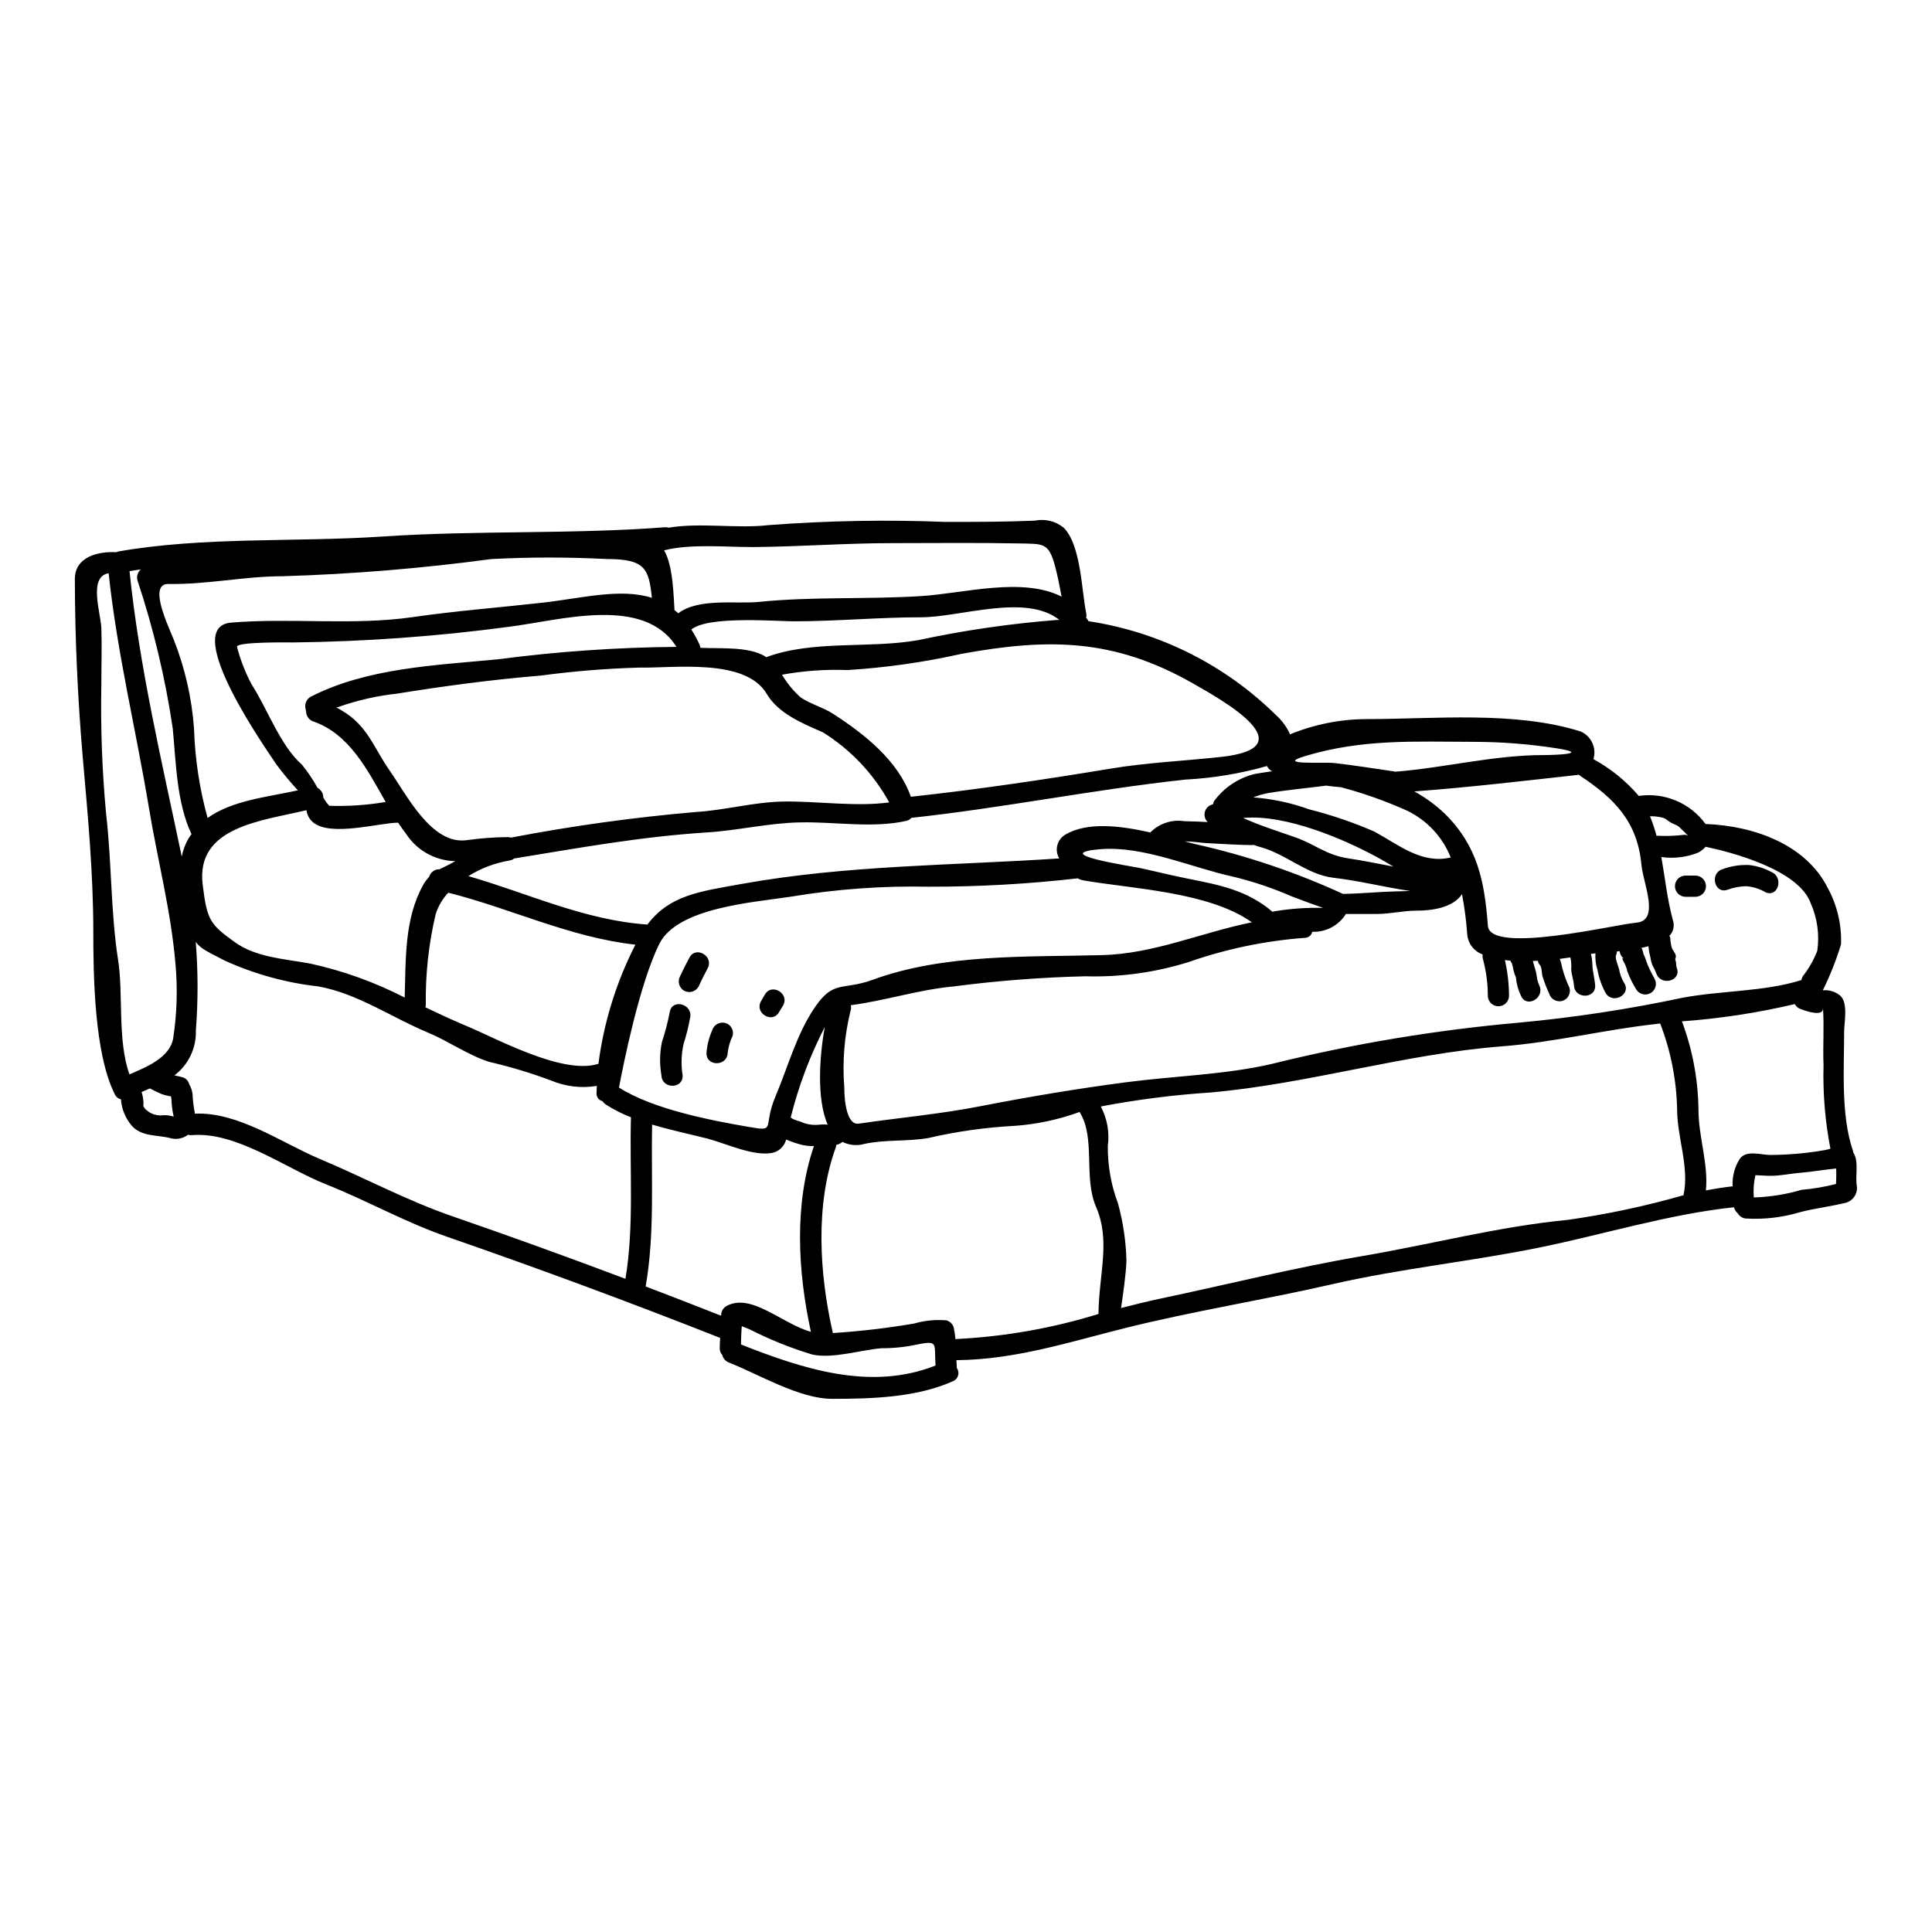 <?xml version="1.0" encoding="UTF-8"?>
<!-- Uploaded to: ICON Repo, www.svgrepo.com, Generator: ICON Repo Mixer Tools -->
<svg fill="#000000" width="800px" height="800px" version="1.1" viewBox="144 144 512 512" xmlns="http://www.w3.org/2000/svg">
 <g>
  <path d="m627.11 411.27c0 2.164-4.184 0.816-6.039 0.086l0.004 0.004c-0.621-0.223-1.133-0.676-1.43-1.266-9.836 2.312-19.84 3.844-29.914 4.574 2.801 7.492 4.285 15.414 4.379 23.414 0 7.215 2.664 14.293 1.969 21.395 2.332-0.453 4.691-0.816 7.086-1.098v0.004c-0.148-2.562 0.508-5.106 1.883-7.269 1.711-2.445 5.617-1.039 8.145-1.039h-0.004c4.84-0.027 9.664-0.457 14.43-1.293 0.449-0.086 0.957-0.223 1.461-0.367-1.418-7.312-2.031-14.758-1.824-22.207-0.219-4.938 0.199-10.02-0.145-14.938zm-132.48-26.668c-2.777-0.984-5.586-1.992-8.336-3.062-5.094-2.227-10.375-3.992-15.781-5.277-10.836-2.387-23.617-8.168-34.93-7.215-13.922 1.18 7.918 4.438 10.445 4.973 4.211 0.898 8.395 1.969 12.633 2.805 8.535 1.711 15.781 3.035 22.574 8.816h0.004c0.168-0.074 0.348-0.121 0.531-0.141 4.246-0.707 8.555-1.008 12.859-0.898zm141.47 73.84c0.211 2.137-1.277 4.066-3.398 4.406-3.844 0.926-7.773 1.375-11.652 2.387h0.004c-4.648 1.395-9.504 1.965-14.348 1.684-0.914-0.066-1.734-0.582-2.188-1.379-0.484-0.422-0.836-0.977-1.012-1.598-17.07 1.766-35.012 7.324-51.824 10.727-18.195 3.676-36.641 5.531-54.75 9.688-18.109 4.156-36.723 7.086-54.746 11.59-14.957 3.734-29.125 8.367-44.641 8.508h-0.082l0.082 1.766c0.027 0.082-0.027 0.168-0.027 0.25l-0.004 0.008c0.445 0.578 0.59 1.332 0.391 2.035-0.199 0.703-0.719 1.273-1.402 1.531-9.629 4.328-21.562 4.66-31.977 4.66-8.66 0-19.344-6.453-27.375-9.629-0.871-0.34-1.523-1.086-1.738-1.996-0.441-0.48-0.684-1.113-0.676-1.766 0-0.93 0.055-1.828 0.109-2.754-23.922-9.445-48.074-18.395-72.461-26.84-11.23-3.906-21.031-9.52-32.062-13.898-10.754-4.266-23.809-14.066-35.602-12.988v-0.004c-0.301 0.012-0.605-0.027-0.895-0.109-1.363 1.035-3.137 1.359-4.777 0.871-3.367-0.871-7.406-0.312-10.047-3.172-1.73-1.977-2.766-4.465-2.949-7.086-0.742-0.18-1.355-0.699-1.656-1.402-5.418-10.781-5.672-31.445-5.672-43.184 0-15.246-1.461-30.91-2.805-46.129-1.32-15.379-2.082-31.863-2.082-47.191 0-5.953 6.344-7.356 10.977-7.086h0.004c0.168-0.086 0.348-0.152 0.535-0.195 22.457-3.957 47.055-2.441 69.906-3.957 24.984-1.684 50.172-0.562 75.074-2.473v0.004c0.305-0.012 0.609 0.027 0.898 0.113 8.535-1.406 18.078 0.309 26.5-0.676v-0.004c15.574-1.18 31.199-1.461 46.805-0.844 7.945 0 15.836 0 23.723-0.336 2.688-0.551 5.481 0.129 7.613 1.855 4.629 4.629 4.742 16.73 5.981 22.656h-0.004c0.082 0.406 0.082 0.828 0 1.234 0.141 0.195 0.281 0.367 0.422 0.559 0.066 0.109 0.121 0.223 0.168 0.34 18.777 2.832 36.172 11.543 49.695 24.875 1.602 1.414 2.875 3.16 3.734 5.117 6.43-2.648 13.316-4.019 20.27-4.043 17.969 0 39.332-2.215 56.77 3.285 2.809 1.246 4.254 4.383 3.367 7.328 4.57 2.488 8.641 5.789 12.02 9.742 3.344-0.488 6.762-0.055 9.879 1.258 3.117 1.309 5.816 3.449 7.805 6.184 13.34 0.504 26.703 5.699 32.348 16.875v-0.004c2.527 4.602 3.758 9.805 3.559 15.051-1.281 4.172-2.894 8.238-4.824 12.156 1.719-0.18 3.434 0.371 4.723 1.516 2.023 2.019 0.926 7.086 0.926 9.445 0 9.883-0.898 22.152 2.336 31.559 0.035 0.148 0.062 0.301 0.082 0.449 1.617 2.488 0.414 6.305 0.973 9.031zm-5.531-0.672c0.027-1.352 0.113-2.922 0.027-4.102-3.059 0.281-6.344 0.871-9.402 1.125-2.809 0.219-5.195 0.812-8.059 0.812-1.324 0-2.613-0.137-3.938-0.164l0.004-0.004c-0.453 1.934-0.594 3.926-0.422 5.902 4.281-0.129 8.527-0.809 12.633-2.019 3.09-0.266 6.152-0.785 9.156-1.555zm-4.969-61.797c0.609-4.254 0.016-8.59-1.711-12.523-3.148-9.055-21.422-13.699-27.879-15.047v-0.004c-0.559 0.613-1.215 1.137-1.938 1.543-3.106 1.242-6.484 1.652-9.801 1.184 0.984 5.531 1.543 11.148 3.062 16.73 0.5 1.449 0.141 3.059-0.93 4.156 0.027 0.168 0.223 0.312 0.223 0.504h0.004c0.035 0.844 0.16 1.68 0.367 2.5 0.195 0.789 1.121 1.602 1.121 2.418v0.082c0 0.312-0.25 0.617-0.137 0.926 0.336 0.676 0.109 1.379 0.395 2.106 1.262 3.398-4.152 4.856-5.414 1.492h-0.004c-0.258-0.734-0.59-1.438-0.984-2.109-0.316-0.742-0.523-1.527-0.617-2.328-0.266-0.926-0.434-1.879-0.504-2.84-0.59 0.141-1.207 0.312-1.855 0.422 0.262 0.512 0.441 1.062 0.531 1.629 0.535 1.039 0.789 2.16 1.266 3.227l0.004 0.004c0.504 1.141 1.066 2.258 1.684 3.34 0.734 1.34 0.27 3.019-1.051 3.789-1.316 0.77-3.008 0.344-3.812-0.953-0.957-1.543-1.758-3.18-2.383-4.887-0.164-0.738-0.418-1.453-0.758-2.133-0.285-0.449-0.984-1.766-0.059-1.094-0.676-0.48-1.113-1.227-1.203-2.051l-0.703 0.086c-0.012 0.328-0.09 0.652-0.227 0.953-0.395 0.871 0.59 2.867 0.789 3.762 0.211 1.27 0.656 2.488 1.316 3.594 2.023 3.004-2.832 5.809-4.828 2.805v0.004c-1.074-1.945-1.82-4.047-2.215-6.231-0.461-1.414-0.641-2.902-0.535-4.383-0.422 0.055-0.844 0.082-1.203 0.141h-0.004c0.234 0.938 0.367 1.898 0.395 2.863 0.027 1.855 0.617 3.621 0.73 5.512 0.168 3.621-5.449 3.594-5.617 0-0.082-1.488-0.699-2.891-0.727-4.406 0.078-1.016 0.004-2.039-0.223-3.035-0.871 0.141-1.797 0.25-2.781 0.395h-0.004c0.277 0.809 0.492 1.633 0.648 2.473 0.48 1.793 1.121 3.539 1.91 5.219 0.418 1.488-0.449 3.035-1.938 3.457-1.484 0.383-3.008-0.473-3.453-1.938-0.684-1.488-1.273-3.016-1.77-4.578-0.223-0.789-0.141-2.332-0.672-2.977-0.289-0.328-0.492-0.727-0.59-1.152-0.449 0.031-0.871 0.055-1.289 0.055 0.109 0.453 0.25 0.93 0.395 1.434h-0.004c0.32 0.922 0.543 1.871 0.672 2.836 0.102 0.77 0.32 1.516 0.648 2.219 1.516 3.258-3.312 6.094-4.828 2.809h-0.004c-0.758-1.559-1.227-3.242-1.375-4.973-0.273-0.613-0.488-1.254-0.648-1.906-0.07-0.477-0.176-0.945-0.305-1.406-0.055-0.223-0.113-0.336-0.113-0.395-0.168-0.215-0.301-0.449-0.395-0.703-0.504-0.027-0.953-0.109-1.461-0.168 0.719 3.133 1.086 6.332 1.098 9.547-0.055 1.512-1.297 2.707-2.809 2.707-1.512 0-2.75-1.195-2.809-2.707 0.008-3.301-0.426-6.586-1.289-9.773-0.125-0.41-0.152-0.84-0.086-1.262-2.242-0.793-3.828-2.801-4.07-5.164-0.25-3.629-0.719-7.238-1.402-10.809-2.418 3.648-8.031 4.375-12.102 4.375-3.481 0-6.875 0.875-10.387 0.875h-8.266c-1.914 3.062-5.32 4.867-8.93 4.723-0.184 0.902-0.961 1.562-1.879 1.598-10.543 0.777-20.938 2.938-30.914 6.434-8.844 2.762-18.086 4.035-27.344 3.762-11.684 0.277-23.344 1.176-34.93 2.691-9.375 0.875-17.996 3.762-27.234 4.973h0.004c0.133 0.488 0.113 1.008-0.059 1.488-1.645 6.641-2.203 13.504-1.656 20.324 0 4.156 0.816 9.996 3.816 9.578 10.922-1.602 21.59-2.527 32.457-4.66 12.52-2.445 25.746-4.66 38.461-6.316 12.594-1.656 26.254-1.996 38.574-4.856l0.004-0.004c21.574-5.336 43.527-8.996 65.668-10.949 14.488-1.352 28.887-3.543 43.121-6.57 10.234-1.938 21.59-1.574 31.531-4.688 0.078-0.363 0.211-0.715 0.395-1.039 1.605-2.035 2.894-4.305 3.824-6.723zm-34.223-30.492c-0.113-0.109-0.34-0.309-0.676-0.672-0.395-0.449-0.926-0.844-1.32-1.289-0.844-0.953-1.625-0.953-2.664-1.574-0.758-0.422-1.18-1.012-2.051-1.234v-0.004c-1.109-0.289-2.25-0.418-3.394-0.395 0.68 1.703 1.262 3.449 1.738 5.223 0.055 0 0.113-0.059 0.195-0.059 2.324 0.125 4.652 0.051 6.965-0.227 0.414-0.059 0.84 0.02 1.207 0.23zm-1.234 95.25c1.625-7.273-1.684-15.277-1.684-22.66h-0.004c-0.156-7.812-1.676-15.539-4.488-22.828l-0.758 0.086c-13.777 1.488-27.207 4.883-41.078 5.953-25.828 1.992-51.375 9.938-77.32 12.242-9.762 0.633-19.477 1.871-29.086 3.703 1.703 3.219 2.352 6.891 1.852 10.5-0.035 5.184 0.879 10.332 2.699 15.188 1.359 4.938 2.113 10.02 2.242 15.137-0.082 3.426-0.953 9.375-1.43 12.594 3.594-0.926 7.188-1.824 10.809-2.582 17.711-3.731 35.516-8.199 53.344-11.23 17.832-3.031 36.16-7.832 54.156-9.543 10.387-1.465 20.66-3.652 30.746-6.547zm-12.551-72.211c6.43-0.453 1.855-10.473 1.406-15.305-1.039-11.512-7.242-17.629-16.137-23.555l-0.004 0.004c-0.168-0.109-0.332-0.23-0.48-0.367-0.078 0.012-0.152 0.027-0.223 0.059-14.262 1.574-28.891 3.312-43.348 4.379 2.941 1.605 5.66 3.59 8.082 5.906 8.621 8.504 10.527 17.77 11.414 29.699 0.543 7.727 34.094-0.445 39.285-0.809zm-24.566-44.418c3.281 0 12.859-0.367 3.117-1.855v0.004c-7.102-1.086-14.27-1.641-21.453-1.656-15.945-0.027-29.52-0.816-44.781 3.762-8.266 2.473 4.941 1.547 7.664 1.855 5.305 0.59 10.555 1.461 15.836 2.215 0.098 0.012 0.195 0.039 0.285 0.086 13.164-1.027 26.105-4.41 39.332-4.41zm-44.785 20.285c6.57 3.594 12.547 8.66 20.215 6.852-2.148-5.402-6.234-9.805-11.457-12.355-5.695-2.566-11.59-4.66-17.629-6.262-1.312-0.109-2.633-0.25-3.961-0.422-5.117 0.676-10.234 1.125-15.332 1.969h0.004c-1.352 0.258-2.676 0.641-3.957 1.148 5.062 0.379 10.051 1.445 14.824 3.172 5.914 1.488 11.699 3.461 17.293 5.898zm5.809 15.836c0.789-0.027 2.133-0.027 3.68-0.109-6.711-0.957-13.254-2.668-20.441-3.512-6.852-0.816-12.438-6.203-19.062-8.059-0.703-0.168-1.352-0.422-2.023-0.645-0.141 0-0.25 0.055-0.395 0.055-2.805 0-7.969-0.281-12.242-0.531-1.066-0.059-3.426-0.422-5.613-0.453l2.805 0.73h0.008c13.477 3.008 26.594 7.43 39.137 13.195 4.977-0.086 9.582-0.559 14.152-0.676zm-0.789-6.57c-1.348-0.789-2.754-1.656-4.492-2.582-8.141-4.438-23.863-11.371-35.344-10.305 4.438 2.023 9.348 3.543 14.008 5.195 4.945 1.738 8.031 4.629 13.844 5.512 4.16 0.609 8.062 1.449 11.992 2.18zm-32.086-25.27h0.004c-0.102-0.023-0.195-0.062-0.285-0.113-0.488-0.301-0.879-0.738-1.121-1.262-7.066 2.008-14.34 3.211-21.676 3.594-24.258 2.637-48.375 7.523-72.574 10.137-0.328 0.391-0.77 0.668-1.266 0.785-8.953 2.047-19.203 0.191-28.34 0.422-8.309 0.164-16.426 2.16-24.68 2.664-17.379 1.098-33.973 4.129-51.012 6.906h0.004c-0.352 0.297-0.781 0.484-1.238 0.535-3.856 0.648-7.551 2.051-10.867 4.129 15.742 4.519 30.629 11.652 47.336 12.832 0.031 0 0.059 0.027 0.086 0.027 5.953-7.871 13.926-8.789 25.129-10.809 27.824-5 55.953-4.856 84.031-6.738l-0.004-0.004c-0.625-1.051-0.801-2.309-0.496-3.496 0.305-1.184 1.07-2.199 2.129-2.82 5.836-3.426 14.562-2.363 22.516-0.562h-0.004c2.359-2.398 5.731-3.508 9.055-2.977 2.078 0.027 4.129 0.113 6.148 0.223v0.004c-0.625-0.613-0.926-1.48-0.812-2.344 0.109-0.867 0.617-1.629 1.375-2.066 0.281-0.129 0.574-0.238 0.867-0.332 0.035-0.266 0.109-0.52 0.227-0.762 2.625-3.609 6.445-6.176 10.781-7.242 1.551-0.285 3.121-0.508 4.695-0.73zm-13.617-3.785c22.77-2.473 0.758-14.855-7.555-19.57-20.828-11.809-38.098-11.988-61.344-7.723h0.004c-9.895 2.215-19.949 3.641-30.07 4.266-5.812-0.223-11.629 0.191-17.352 1.234 1.332 2.258 3.008 4.297 4.969 6.039 2.754 1.828 6.012 2.637 8.707 4.41 8.266 5.359 17.125 12.379 20.469 21.895 17.461-1.883 35.57-4.574 52.836-7.438 9.859-1.641 19.484-2.035 29.34-3.117zm-31.582 52.523c13.777-0.336 26.168-5.922 39.785-8.703-11.316-8.059-31.668-8.871-44.555-11.09-0.562-0.098-1.102-0.285-1.602-0.559-13.086 1.496-26.246 2.238-39.418 2.215-12.25-0.258-24.496 0.625-36.582 2.641-9.797 1.516-30.039 2.832-34.867 12.492-5.25 10.527-9.543 31.953-10.699 38.102 9.055 5.754 24.176 8.66 34.48 10.441 7.41 1.289 3.453 0.168 7.086-8.336 3.312-7.836 5.449-16.117 10.277-23.277 5.027-7.477 7.383-4.465 15.441-7.41 18.879-6.91 40.918-6.004 60.652-6.516zm-0.871 95.094c0.141-10.895 3.285-19.316-0.672-28.469-3.312-7.664-0.082-18.055-4.211-24.848-0.016-0.078-0.043-0.156-0.082-0.227-5.519 2.016-11.293 3.258-17.152 3.684-7.727 0.402-15.402 1.484-22.941 3.227-5.617 0.98-11.484 0.363-17.016 1.574-1.918 0.539-3.965 0.352-5.754-0.531-0.5 0.379-1.074 0.656-1.684 0.812-0.004 0.199-0.031 0.398-0.082 0.59-5.535 15.16-4.379 33.637-0.789 49.246 7.227-0.469 14.426-1.312 21.562-2.527 2.762-0.801 5.644-1.086 8.508-0.844 0.961 0.254 1.715 1.008 1.965 1.969 0.223 1.012 0.371 2.035 0.453 3.062 0.117-0.016 0.227-0.043 0.336-0.086 12.746-0.637 25.367-2.863 37.562-6.633zm-10.891-183.93h0.531c-8.898-7.086-26.223-0.699-36.668-0.699-11.23 0-22.516 1.066-33.688 1.066-4.688 0-22.828-1.516-27.18 2.191h0.004c0.848 1.305 1.59 2.676 2.219 4.098 0.094 0.23 0.148 0.477 0.164 0.727 5.055 0.285 12.594-0.422 17.07 2.219v0.004c0.133 0.078 0.258 0.172 0.367 0.277 12.594-4.633 27.035-2.215 40.289-4.519 12.164-2.609 24.488-4.402 36.891-5.363zm1.121-6.176c-0.508-2.664-1.012-5.359-1.711-8-1.711-6.398-3.117-5.953-9.574-6.094-11.176-0.223-22.348-0.082-33.523-0.082-12.355 0-24.707 0.953-37 1.039-7.133 0.027-16.367-0.93-23.527 0.871 2.445 4.211 2.5 12.383 2.754 15.863 0.34 0.285 0.672 0.504 1.012 0.816 5.359-4.098 15.383-2.418 21.254-3.004 14.344-1.461 28.691-0.645 43.062-1.547 11.34-0.699 26.727-5.164 37.258 0.141zm-33.406 203.77c-0.422-6.512 1.094-6.793-6.793-5.191-2.504 0.418-5.043 0.625-7.582 0.617-5.223 0.395-12.918 2.863-18.305 1.656-5.731-1.73-11.293-3.969-16.621-6.691-1.234-0.504-1.793-0.672-2.051-0.816-0.027 0.367-0.055 0.758-0.082 1.152l-0.004 0.004c0.02 0.203 0.012 0.41-0.027 0.613-0.055 1.016-0.086 2.051-0.086 3.09 16.328 6.422 34.285 12.402 51.551 5.566zm-40.684-149.46c8.898-0.195 19.375 1.461 28.414 0.227v0.004c-4.168-7.586-10.211-13.977-17.551-18.562-5.273-2.332-11.809-4.914-14.934-10.234-5.644-9.543-24.766-6.738-33.852-6.934h0.004c-8.68 0.25-17.336 0.953-25.941 2.106-12.859 1.066-25.52 2.754-38.211 4.801-5.266 0.57-10.449 1.75-15.441 3.512-0.199 0.07-0.406 0.117-0.617 0.137 0.395 0.195 0.789 0.422 1.262 0.699 7.086 4.102 8.449 9.688 12.941 16.117 4.414 6.262 11.02 19.652 20.355 18.363 3.621-0.512 7.269-0.781 10.926-0.816 0.266 0.016 0.531 0.062 0.785 0.145 16.223-3.117 32.594-5.387 49.051-6.797 7.566-0.461 15.258-2.594 22.809-2.766zm10.184 85.605c0.637-0.043 1.273-0.043 1.91 0-2.949-6.691-2.188-18.191-0.754-25.859h-0.004c-3.902 7.555-6.918 15.535-8.984 23.781-0.004 0.078-0.023 0.152-0.055 0.223l0.027 0.027c0.141 0.066 0.273 0.152 0.391 0.254 0.371 0.188 0.758 0.348 1.152 0.48 0.719 0.191 1.426 0.445 2.106 0.754 1.359 0.422 2.801 0.539 4.211 0.34zm-1.711 5.699c-1.02 0.023-2.035-0.07-3.031-0.281-1.488-0.363-2.945-0.852-4.356-1.457-0.398 1.625-1.625 2.926-3.227 3.422-4.918 1.348-12.805-2.418-17.547-3.648-4.523-1.152-9.742-2.246-14.742-3.734-0.285 14.266 0.754 28.832-1.711 42.902 6.691 2.555 13.363 5.117 19.988 7.75 0-0.055 0.027-0.082 0.027-0.113-0.012-1.004 0.516-1.934 1.379-2.441 6.625-3.621 14.652 4.66 22.402 6.82-3.473-15.953-4.484-33.695 0.797-49.219zm-83.699-129.01c15.668-2.055 31.449-3.152 47.25-3.285-8.617-13.703-30.699-7.047-44.332-5.332-18.969 2.547-38.078 3.934-57.215 4.156-1.039 0-15.387-0.223-14.906 1.203 0.902 3.465 2.211 6.812 3.898 9.969 4.129 6.371 7.582 16.223 13.336 21.254 1.539 1.906 2.906 3.945 4.086 6.09 0.945 0.504 1.535 1.484 1.543 2.555 0.422 0.809 0.953 1.555 1.574 2.219 5.008 0.164 10.016-0.176 14.957-1.012-4.914-8.621-9.602-17.914-19.008-21.281-0.945-0.262-1.691-0.992-1.969-1.934-0.082-0.504-0.168-0.984-0.25-1.461-0.324-1.227 0.203-2.523 1.289-3.172 14.973-7.723 33.309-8.371 49.746-9.969zm40.742-16.285c-0.816-7.641-1.711-10.277-11.852-10.277v0.004c-10.227-0.535-20.477-0.535-30.703 0-18.328 2.469-36.773 3.988-55.262 4.551-10.191 0-20.129 2.242-30.266 2.047-5.59-0.141 0 11.258 1.375 14.77v-0.004c2.969 7.535 4.781 15.48 5.367 23.559 0.25 8.012 1.457 15.965 3.594 23.695 6.598-4.723 16.004-5.559 23.918-7.328v-0.004c-2.019-2.188-3.922-4.484-5.699-6.875-1.656-2.613-25.832-36.414-11.988-37.566 15.922-1.324 32.316 0.816 48.148-1.461 11.414-1.656 22.883-2.527 34.336-3.816 10.328-1.152 20.645-3.957 29.043-1.289zm-7.012 180.47c2.336-13.953 1.066-28.664 1.461-42.816-2.324-0.895-4.555-2.023-6.652-3.367-0.363-0.234-0.668-0.539-0.898-0.902-0.887-0.199-1.531-0.969-1.574-1.879 0-0.73 0.082-1.434 0.082-2.164-4.055 0.676-8.215 0.199-12.012-1.375-5.394-2.027-10.918-3.695-16.531-4.996-5.449-1.711-10.754-5.477-16.137-7.719-9.605-3.988-18.699-10.391-29.125-12.273h-0.004c-8.602-0.957-17-3.281-24.875-6.875-4.156-2.191-6.234-3.004-7.609-4.914 0.629 7.812 0.637 15.66 0.031 23.473 0.156 4.656-1.969 9.102-5.691 11.902 0.699 0.141 1.406 0.281 2.106 0.48 0.91 0.234 1.613 0.957 1.824 1.875 0.621 1.047 0.941 2.242 0.926 3.457 0.113 1.453 0.309 2.898 0.59 4.328 11.477-0.512 22.891 7.703 33.125 12.012 11.875 5 22.961 10.977 35.121 15.188 15.355 5.305 30.637 10.828 45.844 16.566zm-7.16-56.965c1.43-11.016 4.742-21.699 9.801-31.586-17.379-1.938-32.906-9.574-49.594-13.777-1.527 1.625-2.668 3.574-3.34 5.699-1.867 7.91-2.746 16.02-2.609 24.145-0.027 0.18-0.066 0.359-0.117 0.535 3.543 1.684 7.086 3.34 10.699 4.856 8.172 3.398 25.547 13.027 34.984 10.164 0.066-0.035 0.121 0.008 0.176-0.035zm-42.117-51.562c1.262-0.672 2.641-1.234 4.184-2.16h0.004c-5.246-0.102-10.105-2.777-12.992-7.16-0.754-0.984-1.461-1.992-2.16-3.031-4.941 0-17.797 3.789-22.488-0.055h0.004c-1.008-0.805-1.656-1.977-1.801-3.258-11.766 2.836-29.395 4.328-27.512 19.711 1.148 9.445 1.938 10.527 8.562 15.301 5.59 3.988 13.141 4.41 19.711 5.59v-0.004c8.781 1.898 17.273 4.945 25.266 9.055 0.312-10.023-0.137-20.859 4.918-29.875h-0.004c0.43-0.754 0.945-1.449 1.543-2.078 0.352-1.234 1.488-2.074 2.773-2.051zm-66.562-8.074c0.25-0.43 0.531-0.844 0.844-1.234-3.961-8.363-4.102-19.035-4.973-27.988h0.004c-1.969-13.332-5.098-26.465-9.348-39.25-0.281-0.977-0.016-2.031 0.699-2.754 0.09-0.066 0.184-0.121 0.277-0.172-1.039 0.109-2.047 0.281-3.086 0.449 2.609 25.465 8.59 50.594 13.84 75.66v0.004c0.309-1.66 0.898-3.254 1.742-4.715zm-4.012 52.844c0.992-6.484 1.199-13.066 0.613-19.598-1.203-14.266-4.769-27.656-7.086-41.723-3.457-20.719-8.422-41.016-10.629-61.906-5.445 0.871-2.106 10.523-1.938 14.484 0.168 4.918 0 9.84 0 14.742h0.004c-0.23 11.477 0.184 22.961 1.242 34.391 1.516 12.859 1.207 26.168 3.199 38.91 1.406 8.875-0.223 21.227 3.004 30.27 4.484-1.906 10.723-4.434 11.59-9.57zm0.137 20.773c-0.055-0.285-0.109-0.59-0.195-0.898-0.23-1.215-0.363-2.445-0.395-3.68-0.031-0.266-0.078-0.527-0.137-0.789-0.871-0.129-1.727-0.344-2.555-0.645-1.039-0.453-2.051-0.957-3.035-1.461-0.699 0.309-1.43 0.613-2.188 0.953 0.309 0.992 0.48 2.023 0.504 3.062-0.055 0.898-0.168 0.531 0.395 1.348h-0.004c1.258 1.348 3.09 1.996 4.914 1.738 0.914-0.035 1.824 0.09 2.695 0.371z"/>
  <path d="m613.44 375.09c3.285 1.348 1.855 6.793-1.516 5.387v0.004c-1.59-0.945-3.379-1.504-5.223-1.625-1.66 0.039-3.301 0.352-4.859 0.922-3.398 1.262-4.856-4.156-1.488-5.387 2.285-0.859 4.723-1.25 7.16-1.152 2.078 0.23 4.086 0.859 5.926 1.852z"/>
  <path d="m593.39 376.04c1.512 0.059 2.707 1.297 2.707 2.809 0 1.512-1.195 2.754-2.707 2.809h-2.805c-1.512-0.055-2.707-1.297-2.707-2.809 0-1.512 1.195-2.75 2.707-2.809z"/>
  <path d="m346.69 407.6c1.742-3.172 6.602-0.34 4.859 2.832-0.34 0.59-0.73 1.152-1.07 1.742-1.738 3.199-6.57 0.363-4.824-2.809 0.309-0.613 0.703-1.176 1.035-1.766z"/>
  <path d="m336.2 415.09c0.719 0.195 1.328 0.672 1.691 1.32 0.367 0.652 0.453 1.418 0.246 2.137-0.68 1.41-1.117 2.93-1.293 4.488-0.141 3.621-5.754 3.648-5.617 0 0.156-2.074 0.668-4.106 1.516-6.004 0.445-1.469 1.973-2.328 3.457-1.941z"/>
  <path d="m326.71 397.77c1.684-3.199 6.543-0.363 4.828 2.836-0.875 1.625-1.656 3.227-2.445 4.914-0.793 1.328-2.5 1.777-3.844 1.012-1.309-0.809-1.754-2.496-1.012-3.844 0.785-1.684 1.602-3.289 2.473-4.918z"/>
  <path d="m321.51 412.12c0.672-3.543 6.094-2.019 5.391 1.516-0.43 2.375-1.012 4.723-1.742 7.023-0.617 2.746-0.703 5.582-0.254 8.363 0.141 3.625-5.477 3.625-5.613 0-0.512-2.918-0.473-5.91 0.113-8.812 0.871-2.648 1.574-5.352 2.106-8.09z"/>
 </g>
</svg>